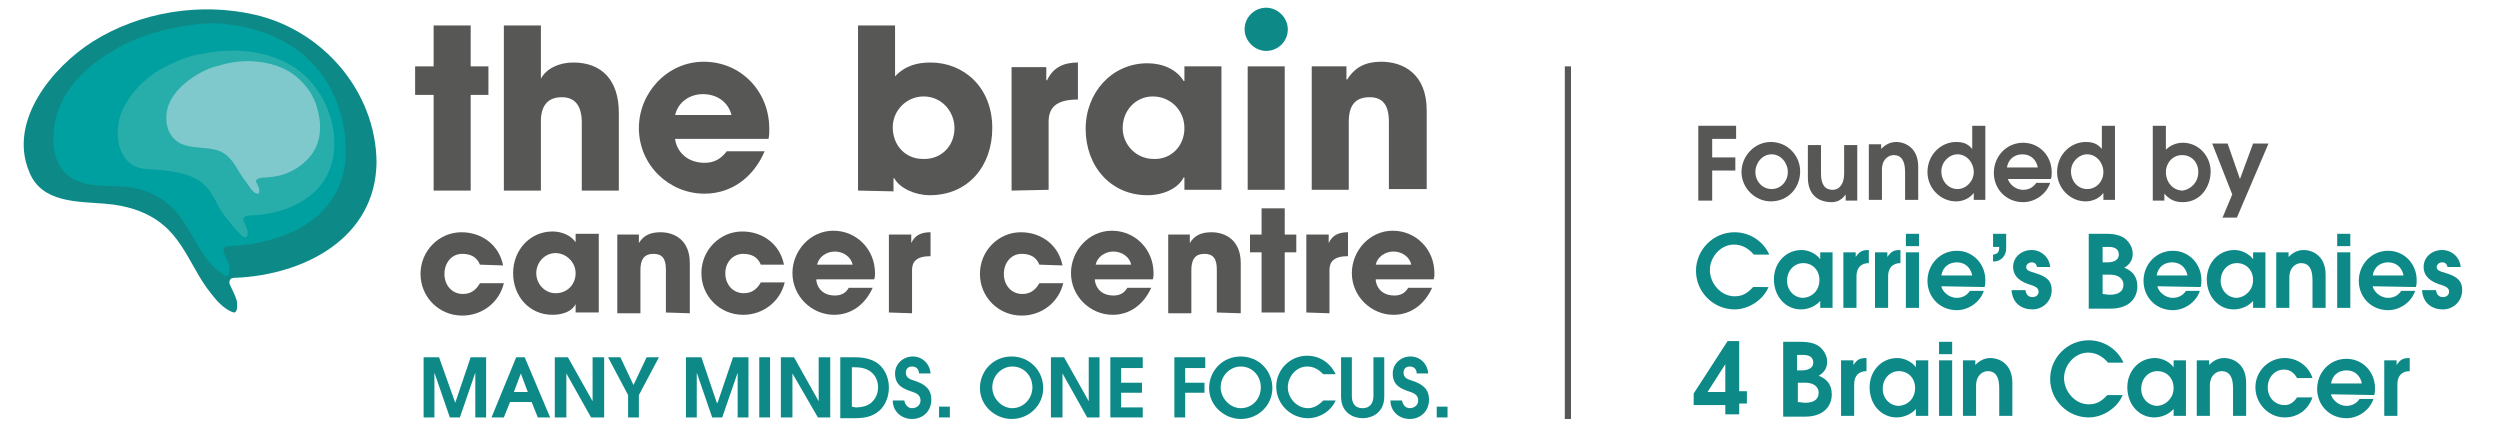 <?xml version="1.0" encoding="UTF-8"?> <!-- Generator: Adobe Illustrator 23.1.0, SVG Export Plug-In . SVG Version: 6.00 Build 0) --> <svg xmlns="http://www.w3.org/2000/svg" xmlns:xlink="http://www.w3.org/1999/xlink" version="1.1" id="Layer_1" x="0px" y="0px" viewBox="0 0 324 57" style="enable-background:new 0 0 324 57;" xml:space="preserve"> <style type="text/css"> .st0{fill:#575756;} .st1{fill:#0D8A88;} .st2{fill:#00A0A0;} .st3{fill:#27AEAA;} .st4{fill:#7FC9CC;} </style> <g> <g> <g> <polygon class="st0" points="56.2,24.7 56.2,12.3 53.8,12.3 53.8,8.6 56.2,8.6 56.2,3.3 61,3.3 61,8.6 63.3,8.6 63.3,12.3 61,12.3 61,24.7 "></polygon> <path class="st0" d="M75.4,24.7v-8.8c0-2.1-0.8-3.3-2.6-3.3c-1.8,0-2.7,1.1-2.7,3.1v9h-4.8V3.3h4.8v6.9c0.7-1.3,2.3-2.1,4.2-2.1 c3.7,0,5.9,2.3,5.9,6.5v10.1H75.4z"></path> <path class="st0" d="M87.5,18.1c0.3,1.8,1.8,3,3.8,3c1.3,0,2.1-0.5,2.9-1.5h4.9c-1.5,3.5-4.4,5.5-7.8,5.5c-4.6,0-8.5-3.7-8.5-8.5 c0-4.6,3.7-8.6,8.4-8.6c4.8,0,8.5,3.8,8.5,8.7c0,0.5,0,0.8-0.1,1.3H87.5V18.1z M94.8,14.9c-0.4-1.6-1.8-2.7-3.7-2.7 c-1.7,0-3.2,1-3.6,2.7H94.8z"></path> <path class="st0" d="M111.2,24.7V3.3h4.8v6.6c1.3-1.4,2.9-1.8,4.6-1.8c4.2,0,8,3.1,8,8.5c0,4.9-3.1,8.7-8.1,8.7 c-1.9,0-3.9-0.9-4.6-2.2h-0.1v1.7L111.2,24.7L111.2,24.7z M123.7,16.6c0-2.1-1.6-4.1-4-4.1c-2.2,0-4,1.8-4,4 c0,2.4,1.7,4.1,3.9,4.1C121.9,20.7,123.7,19,123.7,16.6"></path> <path class="st0" d="M131.1,24.7v-16h4.5v1.7h0.1c0.8-1.7,2.2-2.3,4-2.3v4.8c-2.9,0-3.8,1.1-3.8,2.9v8.8L131.1,24.7L131.1,24.7z"></path> <path class="st0" d="M153.5,24.7V23h-0.1c-0.7,1.4-2.6,2.3-4.7,2.3c-4.7,0-8-3.7-8-8.6c0-4.7,3.4-8.5,8-8.5c2,0,3.8,0.8,4.7,2.3 h0.1V8.6h4.8v16h-4.8V24.7z M153.5,16.6c0-2.3-1.8-4.1-4.1-4.1c-2.2,0-3.9,1.8-3.9,4.1c0,2.2,1.8,4,4,4 C151.7,20.7,153.5,19,153.5,16.6"></path> <rect x="161.7" y="8.6" class="st0" width="4.8" height="16"></rect> <path class="st0" d="M180,24.7v-8.9c0-2.2-0.8-3.2-2.5-3.2c-1.9,0-2.7,1.1-2.7,3.2v8.8H170v-16h4.5v1.7h0.1 c1-1.6,2.4-2.3,4.4-2.3c2.9,0,5.9,1.6,5.9,6.3v10.2H180V24.7z"></path> <path class="st0" d="M62.2,34.3c-0.4-1-1.2-1.4-2.3-1.4c-1.4,0-2.3,1.2-2.3,2.6c0,1.5,1,2.6,2.4,2.6c1,0,1.7-0.5,2.2-1.4h3.1 c-0.6,2.5-2.8,4.2-5.4,4.2c-3,0-5.4-2.4-5.4-5.4s2.4-5.4,5.3-5.4c2.7,0,4.9,1.7,5.4,4.3L62.2,34.3L62.2,34.3z"></path> <path class="st0" d="M74.6,40.5v-1.1l0,0c-0.4,0.9-1.6,1.4-3,1.4c-3,0-5.1-2.4-5.1-5.4s2.2-5.4,5.1-5.4c1.2,0,2.4,0.5,3,1.4l0,0 v-1.1h3v10.2H74.6z M74.6,35.4c0-1.4-1.2-2.6-2.6-2.6s-2.5,1.2-2.5,2.6c0,1.4,1.1,2.6,2.5,2.6C73.5,38,74.6,36.9,74.6,35.4"></path> <path class="st0" d="M86.3,40.5v-5.6c0-1.4-0.5-2-1.6-2c-1.2,0-1.7,0.7-1.7,2.1v5.6h-3V30.4h2.8v1.1l0,0c0.6-1,1.5-1.4,2.8-1.4 c1.8,0,3.8,1,3.8,4v6.5L86.3,40.5L86.3,40.5z"></path> <path class="st0" d="M98.6,34.3c-0.4-1-1.2-1.4-2.3-1.4C95,32.9,94,34,94,35.4c0,1.5,1,2.6,2.4,2.6c1,0,1.7-0.5,2.2-1.4h3.1 c-0.6,2.5-2.8,4.2-5.4,4.2c-3,0-5.4-2.4-5.4-5.4s2.4-5.4,5.3-5.4c2.7,0,4.9,1.7,5.4,4.3H98.6z"></path> <path class="st0" d="M105.8,36.4c0.2,1.2,1.1,1.9,2.4,1.9c0.8,0,1.4-0.3,1.8-1h3.1c-1,2.2-2.8,3.5-5,3.5c-2.9,0-5.4-2.4-5.4-5.4 c0-2.9,2.3-5.5,5.3-5.5s5.4,2.4,5.4,5.5c0,0.3,0,0.5-0.1,0.8h-7.5V36.4z M110.5,34.3c-0.2-1-1.2-1.7-2.3-1.7 c-1.1,0-2.1,0.7-2.3,1.7H110.5z"></path> <path class="st0" d="M115.2,40.5V30.4h2.9v1.1l0,0c0.5-1.1,1.4-1.4,2.5-1.4v3.1c-1.8,0-2.4,0.7-2.4,1.8v5.6L115.2,40.5 L115.2,40.5z"></path> <path class="st0" d="M134.7,34.3c-0.4-1-1.2-1.4-2.3-1.4c-1.4,0-2.3,1.2-2.3,2.6c0,1.5,1,2.6,2.4,2.6c1,0,1.7-0.5,2.2-1.4h3.1 c-0.6,2.5-2.8,4.2-5.4,4.2c-3,0-5.4-2.4-5.4-5.4s2.4-5.4,5.3-5.4c2.7,0,4.9,1.7,5.4,4.3L134.7,34.3L134.7,34.3z"></path> <path class="st0" d="M141.9,36.4c0.2,1.2,1.1,1.9,2.4,1.9c0.8,0,1.4-0.3,1.8-1h3.1c-1,2.2-2.8,3.5-5,3.5c-2.9,0-5.4-2.4-5.4-5.4 c0-2.9,2.3-5.5,5.3-5.5s5.4,2.4,5.4,5.5c0,0.3,0,0.5-0.1,0.8h-7.5V36.4z M146.6,34.3c-0.2-1-1.2-1.7-2.3-1.7s-2.1,0.7-2.3,1.7 H146.6z"></path> <path class="st0" d="M157.7,40.5v-5.6c0-1.4-0.5-2-1.6-2c-1.2,0-1.7,0.7-1.7,2.1v5.6h-3V30.4h2.8v1.1l0,0c0.6-1,1.5-1.4,2.8-1.4 c1.8,0,3.8,1,3.8,4v6.5L157.7,40.5L157.7,40.5z"></path> <polygon class="st0" points="163.5,40.5 163.5,32.7 162,32.7 162,30.4 163.5,30.4 163.5,27 166.5,27 166.5,30.4 168,30.4 168,32.7 166.5,32.7 166.5,40.5 "></polygon> <path class="st0" d="M169.3,40.5V30.4h2.9v1.1l0,0c0.5-1.1,1.4-1.4,2.5-1.4v3.1c-1.8,0-2.4,0.7-2.4,1.8v5.6L169.3,40.5 L169.3,40.5z"></path> <path class="st0" d="M178.3,36.4c0.2,1.2,1.1,1.9,2.4,1.9c0.8,0,1.4-0.3,1.8-1h3.1c-1,2.2-2.8,3.5-5,3.5c-2.9,0-5.4-2.4-5.4-5.4 c0-2.9,2.3-5.5,5.3-5.5s5.4,2.4,5.4,5.5c0,0.3,0,0.5-0.1,0.8h-7.5V36.4z M182.9,34.3c-0.2-1-1.2-1.7-2.3-1.7s-2.1,0.7-2.3,1.7 H182.9z"></path> <path class="st1" d="M166.9,3.8c0,1.6-1.3,2.8-2.8,2.8s-2.8-1.3-2.8-2.8c0-1.6,1.3-2.8,2.8-2.8S166.9,2.3,166.9,3.8"></path> <polygon class="st1" points="61.6,54.1 61.6,48.3 61.6,48.3 59.6,54.1 58.3,54.1 56.3,48.3 56.3,48.3 56.3,54.1 54.9,54.1 54.9,46.3 56.9,46.3 59,52.2 59,52.2 61,46.3 63,46.3 63,54.1 "></polygon> <path class="st1" d="M69.7,54.1l-0.8-2h-2.8l-0.8,2h-1.6l3.2-7.8H68l3.3,7.8H69.7z M67.5,48.4L67.5,48.4l-0.9,2.4h1.8L67.5,48.4z "></path> <polygon class="st1" points="76.6,54.1 73.4,48.4 73.4,48.4 73.4,54.1 71.9,54.1 71.9,46.3 73.6,46.3 76.8,52 76.8,52 76.8,46.3 78.3,46.3 78.3,54.1 "></polygon> <polygon class="st1" points="81.4,54.1 81.4,51.2 78.8,46.3 80.4,46.3 82.1,49.9 83.8,46.3 85.4,46.3 82.8,51.2 82.8,54.1 "></polygon> <polygon class="st1" points="95.6,54.1 95.6,48.3 95.6,48.3 93.6,54.1 92.3,54.1 90.3,48.3 90.3,48.3 90.3,54.1 88.9,54.1 88.9,46.3 90.9,46.3 92.9,52.2 93,52.2 95,46.3 97,46.3 97,54.1 "></polygon> <rect x="98.4" y="46.3" class="st1" width="1.4" height="7.8"></rect> <polygon class="st1" points="106,54.1 102.7,48.4 102.7,48.4 102.7,54.1 101.2,54.1 101.2,46.3 102.9,46.3 106.1,52 106.1,52 106.1,46.3 107.6,46.3 107.6,54.1 "></polygon> <path class="st1" d="M108.9,54.1v-7.8h1.9c1.3,0,2.6,0.3,3.4,1.2c0.9,1,1,2.2,1,2.7c0,1.2-0.4,2.1-1,2.8 c-0.8,0.8-1.7,1.2-3.4,1.2h-1.9V54.1z M110.9,52.8c1,0,1.8-0.3,2.2-0.8c0.5-0.5,0.7-1.2,0.7-1.8s-0.2-1.3-0.7-1.8 s-1.2-0.8-2.3-0.8h-0.4v5.1L110.9,52.8L110.9,52.8z"></path> <path class="st1" d="M119.1,48.4L119.1,48.4c0-0.5-0.3-0.9-0.9-0.9c-0.5,0-0.8,0.3-0.8,0.8s0.3,0.8,1,1c1.6,0.5,2.3,1.2,2.3,2.5 c0,1.5-1.1,2.5-2.5,2.5s-2.5-1-2.5-2.4h1.5c0.1,0.6,0.5,1,1,1c0.6,0,1.1-0.4,1.1-1s-0.4-0.9-1-1.1c-1.2-0.4-2.3-0.8-2.3-2.4 c0-1.3,1.1-2.2,2.3-2.2c1.2,0,2.2,0.9,2.3,2.2C120.6,48.4,119.1,48.4,119.1,48.4z"></path> <rect x="121.7" y="52.7" class="st1" width="1.4" height="1.4"></rect> <path class="st1" d="M131.1,54.3c-2.1,0-4.1-1.7-4.1-4c0-2.2,1.7-4.1,4.1-4.1c2.3,0,4.1,1.8,4.1,4.1 C135.2,52.5,133.4,54.3,131.1,54.3 M133.8,50.2c0-1.5-1.1-2.7-2.6-2.7c-1.4,0-2.6,1.2-2.6,2.7c0,1.4,1.2,2.7,2.6,2.7 S133.8,51.7,133.8,50.2"></path> <polygon class="st1" points="140.9,54.1 137.7,48.4 137.7,48.4 137.7,54.1 136.2,54.1 136.2,46.3 137.9,46.3 141.1,52 141.1,52 141.1,46.3 142.5,46.3 142.5,54.1 "></polygon> <polygon class="st1" points="143.9,54.1 143.9,46.3 148.1,46.3 148.1,47.7 145.3,47.7 145.3,49.6 148,49.6 148,50.9 145.3,50.9 145.3,52.8 148.1,52.8 148.1,54.1 "></polygon> <polygon class="st1" points="152.2,54.1 152.2,46.3 156.2,46.3 156.2,47.7 153.6,47.7 153.6,49.6 156.1,49.6 156.1,50.9 153.6,50.9 153.6,54.1 "></polygon> <path class="st1" d="M160.8,54.3c-2.1,0-4.1-1.7-4.1-4c0-2.2,1.7-4.1,4.1-4.1c2.3,0,4.1,1.8,4.1,4.1 C164.9,52.5,163.1,54.3,160.8,54.3 M163.4,50.2c0-1.5-1.1-2.7-2.6-2.7c-1.4,0-2.6,1.2-2.6,2.7c0,1.4,1.2,2.7,2.6,2.7 C162.3,52.9,163.4,51.7,163.4,50.2"></path> <path class="st1" d="M173.1,51.9c-0.6,1.4-2.1,2.3-3.6,2.3c-2.2,0-4.1-1.8-4.1-4.1c0-2.2,1.8-4,4-4c1.6,0,3,0.9,3.7,2.4h-1.6 c-0.6-0.6-1.2-1-2.1-1c-1.4,0-2.5,1.3-2.5,2.7s1.2,2.7,2.6,2.7c0.7,0,1.3-0.3,2-1C171.5,51.9,173.1,51.9,173.1,51.9z"></path> <path class="st1" d="M178,46.3h1.4v5.1c0,2.1-1.6,2.8-2.8,2.8s-2.8-0.7-2.8-2.8v-5.1h1.4v5c0,1.1,0.5,1.6,1.4,1.6 s1.4-0.6,1.4-1.6L178,46.3L178,46.3z"></path> <path class="st1" d="M183.6,48.4L183.6,48.4c0-0.5-0.3-0.9-0.9-0.9c-0.5,0-0.8,0.3-0.8,0.8s0.3,0.8,1,1c1.6,0.5,2.3,1.2,2.3,2.5 c0,1.5-1.1,2.5-2.5,2.5s-2.5-1-2.5-2.4h1.5c0.1,0.6,0.5,1,1,1c0.6,0,1.1-0.4,1.1-1s-0.4-0.9-1-1.1c-1.2-0.4-2.3-0.8-2.3-2.4 c0-1.3,1.1-2.2,2.3-2.2s2.2,0.9,2.3,2.2C185.1,48.4,183.6,48.4,183.6,48.4z"></path> <rect x="186.2" y="52.7" class="st1" width="1.4" height="1.4"></rect> </g> <g> <g> <rect x="202.8" y="8.6" class="st0" width="0.8" height="45.7"></rect> </g> <g> <g> <path class="st0" d="M220.1,25.9v-9.6h4.9V18h-3.1v2.4h3v1.7h-3V26h-1.8V25.9z"></path> <path class="st0" d="M225.7,22.3c0-2.1,1.7-3.9,3.8-3.9c2.2,0,3.8,1.8,3.8,3.8c0,2.2-1.6,3.9-3.8,3.9 C227.5,26.1,225.7,24.4,225.7,22.3z M231.7,22.3c0-1.2-0.9-2.3-2.1-2.3c-1.2,0-2.1,1.1-2.1,2.3s0.9,2.2,2.1,2.2 S231.7,23.5,231.7,22.3z"></path> <path class="st0" d="M239.2,25.9v-0.7l0,0c-0.5,0.7-1.1,1-1.8,1c-1.7,0-3.1-0.9-3.1-3.2v-4.2h1.7v3.7c0,1.4,0.5,2.1,1.5,2.1 s1.5-0.9,1.5-2.1v-3.7h1.7V26h-1.5V25.9z"></path> <path class="st0" d="M246.9,25.9v-3.6c0-1.5-0.5-2.2-1.5-2.2c-0.5,0-1.5,0.4-1.5,1.9v3.9h-1.7v-7.2h1.6v0.6 c0.6-0.6,1.2-0.9,2-0.9c0.9,0,2.8,0.6,2.8,3.2v4.3C248.6,25.9,246.9,25.9,246.9,25.9z"></path> <path class="st0" d="M255.8,25.9V25l0,0c-0.5,0.7-1.4,1.1-2.3,1.1c-2,0-3.7-1.7-3.7-3.8c0-2.3,1.8-3.9,3.7-3.9 c0.9,0,1.5,0.2,2.1,0.9v-3h1.7v9.6C257.3,25.9,255.8,25.9,255.8,25.9z M255.8,22.3c0-1.2-0.9-2.3-2.1-2.3c-1.1,0-2.1,1-2.1,2.2 c0,1.3,0.9,2.3,2.1,2.3C254.8,24.5,255.8,23.5,255.8,22.3z"></path> <path class="st0" d="M260.2,23.1c0.1,0.6,0.9,1.5,2,1.5c0.7,0,1.3-0.3,1.7-0.9h1.8c-0.5,1.5-2,2.5-3.5,2.5 c-2.2,0-3.8-1.7-3.8-3.8s1.6-3.9,3.8-3.9c2.1,0,3.7,1.7,3.7,3.8c0,0.3,0,0.6-0.1,0.9h-5.6V23.1z M264.1,21.7 c-0.2-1-0.9-1.7-2-1.7c-0.9,0-1.8,0.5-2,1.7H264.1z"></path> <path class="st0" d="M272.6,25.9V25l0,0c-0.5,0.7-1.4,1.1-2.3,1.1c-2,0-3.7-1.7-3.7-3.8c0-2.3,1.8-3.9,3.7-3.9 c0.9,0,1.5,0.2,2.1,0.9v-3h1.7v9.6C274.1,25.9,272.6,25.9,272.6,25.9z M272.6,22.3c0-1.2-0.9-2.3-2.1-2.3c-1.1,0-2.1,1-2.1,2.2 c0,1.3,0.9,2.3,2.1,2.3S272.6,23.5,272.6,22.3z"></path> <path class="st0" d="M279,25.9v-9.6h1.7v3.1c0.6-0.6,1.4-0.9,2.2-0.9c2.1,0,3.6,1.8,3.6,3.7c0,2-1.3,4-3.6,4 c-1,0-1.7-0.3-2.4-1.1V26H279V25.9z M284.9,22.3c0-1.3-0.9-2.2-2.1-2.2s-2.1,1-2.1,2.2c0,1.3,0.9,2.4,2.2,2.4 C284,24.5,284.9,23.6,284.9,22.3z"></path> <path class="st0" d="M288,28.3l1.3-3.1l-2.6-6.6h2l1.6,4.6l1.7-4.6h2l-4.1,9.6H288V28.3z"></path> </g> <g> <path class="st1" d="M229.2,37.2c-0.7,1.7-2.6,2.9-4.4,2.9c-2.7,0-5-2.2-5-5c0-2.7,2.2-5,5-5c1.9,0,3.7,1.1,4.5,2.9h-2 c-0.7-0.8-1.5-1.3-2.6-1.3c-1.7,0-3.1,1.6-3.1,3.3s1.4,3.4,3.2,3.4c0.9,0,1.6-0.3,2.4-1.2C227.2,37.2,229.2,37.2,229.2,37.2z"></path> <path class="st1" d="M235.9,39.9V39c-0.6,0.7-1.6,1.1-2.5,1.1c-2,0-3.5-1.7-3.5-3.9c0-2.1,1.5-3.8,3.6-3.8c1,0,2,0.6,2.4,1.2 l0,0v-0.9h1.6v7.2C237.5,39.9,235.9,39.9,235.9,39.9z M235.8,36.3c0-1.3-0.9-2.2-2.1-2.2c-1.2,0-2.1,1-2.1,2.3 c0,1.2,0.9,2.2,2.1,2.2C235,38.5,235.8,37.5,235.8,36.3z"></path> <path class="st1" d="M238.9,39.9v-7.2h1.6v0.6l0,0c0.5-0.7,0.8-0.9,1.7-0.9l0,0v1.7c-1,0-1.6,0.6-1.6,1.7v4.1 C240.6,39.9,238.9,39.9,238.9,39.9z"></path> <path class="st1" d="M243,39.9v-7.2h1.6v0.6l0,0c0.5-0.7,0.8-0.9,1.7-0.9l0,0v1.7c-1,0-1.6,0.6-1.6,1.7v4.1 C244.7,39.9,243,39.9,243,39.9z"></path> <path class="st1" d="M247,31.9v-1.6h1.7v1.6H247z M247,39.9v-7.2h1.7v7.2H247z"></path> <path class="st1" d="M251.6,37.1c0.1,0.6,0.9,1.5,2,1.5c0.7,0,1.3-0.3,1.7-0.9h1.8c-0.5,1.5-2,2.5-3.5,2.5 c-2.2,0-3.8-1.7-3.8-3.8s1.6-3.9,3.8-3.9c2.1,0,3.7,1.7,3.7,3.8c0,0.3,0,0.6-0.1,0.9L251.6,37.1L251.6,37.1z M255.6,35.7 c-0.2-1-0.9-1.7-2-1.7c-0.9,0-1.8,0.5-2,1.7H255.6z"></path> <path class="st1" d="M258.3,33c0.6-0.1,0.8-0.3,0.8-1h-0.8v-1.7h1.7v1.9c0,0.9-0.6,1.7-1.7,1.7V33z"></path> <path class="st1" d="M264,34.6c-0.1-0.4-0.3-0.6-0.7-0.6c-0.4,0-0.7,0.3-0.7,0.6s0.1,0.5,1.2,0.8c1.7,0.5,2.1,1.2,2.1,2.2 c0,1.4-1.1,2.5-2.5,2.5s-2.6-0.8-2.7-2.5h1.8c0.1,0.7,0.5,0.9,0.9,0.9c0.5,0,0.8-0.3,0.8-0.7c0-0.5-0.4-0.7-1.4-1 c-1.4-0.5-1.9-1.3-1.9-2.2c0-1.3,1.1-2.2,2.4-2.2c1.2,0,2.3,0.9,2.4,2.2H264z"></path> <path class="st1" d="M270.7,39.9v-9.6h2.3c1.3,0,2.1,0.3,2.6,0.8s0.8,1.1,0.8,1.8c0,0.8-0.4,1.4-1.1,1.8 c1.1,0.4,1.7,1.2,1.7,2.4c0,1.4-0.9,2.9-3.5,2.9h-2.8V39.9z M273.1,34c1,0,1.5-0.4,1.5-1c0-0.7-0.5-1-1.3-1h-0.8v2H273.1z M273.4,38.2c1.1,0,1.8-0.4,1.8-1.3c0-0.8-0.7-1.3-1.7-1.3h-1v2.5L273.4,38.2L273.4,38.2z"></path> <path class="st1" d="M279.6,37.1c0.1,0.6,0.9,1.5,2,1.5c0.7,0,1.3-0.3,1.7-0.9h1.8c-0.5,1.5-2,2.5-3.5,2.5 c-2.2,0-3.8-1.7-3.8-3.8s1.6-3.9,3.8-3.9c2.1,0,3.7,1.7,3.7,3.8c0,0.3,0,0.6-0.1,0.9L279.6,37.1L279.6,37.1z M283.5,35.7 c-0.2-1-0.9-1.7-2-1.7c-0.9,0-1.8,0.5-2,1.7H283.5z"></path> <path class="st1" d="M292,39.9V39c-0.6,0.7-1.6,1.1-2.5,1.1c-2,0-3.5-1.7-3.5-3.9c0-2.1,1.5-3.8,3.6-3.8c1,0,2,0.6,2.4,1.2l0,0 v-0.9h1.6v7.2C293.6,39.9,292,39.9,292,39.9z M292,36.3c0-1.3-0.9-2.2-2.1-2.2s-2.1,1-2.1,2.3c0,1.2,0.9,2.2,2.1,2.2 C291.1,38.5,292,37.5,292,36.3z"></path> <path class="st1" d="M299.7,39.9v-3.6c0-1.5-0.5-2.2-1.5-2.2c-0.5,0-1.5,0.4-1.5,1.9v3.9H295v-7.2h1.6v0.6 c0.6-0.6,1.2-0.9,2-0.9c0.9,0,2.8,0.6,2.8,3.2v4.3H299.7z"></path> <path class="st1" d="M302.9,31.9v-1.6h1.7v1.6H302.9z M302.9,39.9v-7.2h1.7v7.2H302.9z"></path> <path class="st1" d="M307.5,37.1c0.1,0.6,0.9,1.5,2,1.5c0.7,0,1.3-0.3,1.7-0.9h1.8c-0.5,1.5-2,2.5-3.5,2.5 c-2.2,0-3.8-1.7-3.8-3.8s1.6-3.9,3.8-3.9c2.1,0,3.7,1.7,3.7,3.8c0,0.3,0,0.6-0.1,0.9L307.5,37.1L307.5,37.1z M311.5,35.7 c-0.2-1-0.9-1.7-2-1.7c-0.9,0-1.8,0.5-2,1.7H311.5z"></path> <path class="st1" d="M317.2,34.6c-0.1-0.4-0.3-0.6-0.7-0.6c-0.4,0-0.7,0.3-0.7,0.6s0.1,0.5,1.2,0.8c1.7,0.5,2.1,1.2,2.1,2.2 c0,1.4-1.1,2.5-2.5,2.5s-2.6-0.8-2.7-2.5h1.8c0.1,0.7,0.5,0.9,0.9,0.9c0.5,0,0.8-0.3,0.8-0.7c0-0.5-0.4-0.7-1.4-1 c-1.4-0.5-1.9-1.3-1.9-2.2c0-1.3,1.1-2.2,2.4-2.2c1.2,0,2.3,0.9,2.4,2.2H317.2z"></path> </g> <g> <path class="st1" d="M223.6,53.9v-1.4h-4.1V51l4.4-6.8h1.5v6.5h1v1.6h-1v1.4h-1.8V53.9z M223.6,47.2L223.6,47.2l-2.3,3.6h2.3 V47.2z"></path> <path class="st1" d="M231.1,53.9v-9.6h2.3c1.3,0,2.1,0.3,2.6,0.8s0.8,1.1,0.8,1.8c0,0.8-0.4,1.4-1.1,1.8 c1.1,0.4,1.7,1.2,1.7,2.4c0,1.4-0.9,2.9-3.5,2.9h-2.8V53.9z M233.5,48c1,0,1.5-0.4,1.5-1c0-0.7-0.5-1-1.3-1h-0.8v2H233.5z M233.9,52.2c1.1,0,1.8-0.4,1.8-1.3c0-0.8-0.7-1.3-1.7-1.3h-1v2.5L233.9,52.2L233.9,52.2z"></path> <path class="st1" d="M238.6,53.9v-7.2h1.6v0.6l0,0c0.5-0.7,0.8-0.9,1.7-0.9l0,0v1.7c-1,0-1.6,0.6-1.6,1.7v4.1 C240.3,53.9,238.6,53.9,238.6,53.9z"></path> <path class="st1" d="M248.3,53.9V53c-0.6,0.7-1.6,1.1-2.5,1.1c-2,0-3.5-1.7-3.5-3.9c0-2.1,1.5-3.8,3.6-3.8c1,0,2,0.6,2.4,1.2 l0,0v-0.9h1.6v7.2C249.9,53.9,248.3,53.9,248.3,53.9z M248.2,50.3c0-1.3-0.9-2.2-2.1-2.2c-1.2,0-2.1,1-2.1,2.3 c0,1.2,0.9,2.2,2.1,2.2C247.4,52.5,248.2,51.5,248.2,50.3z"></path> <path class="st1" d="M251.3,45.9v-1.6h1.7v1.6H251.3z M251.3,53.9v-7.2h1.7v7.2H251.3z"></path> <path class="st1" d="M259.1,53.9v-3.6c0-1.5-0.5-2.2-1.5-2.2c-0.5,0-1.5,0.4-1.5,1.9v3.9h-1.7v-7.2h1.6v0.6 c0.6-0.6,1.2-0.9,2-0.9c0.9,0,2.8,0.6,2.8,3.2v4.3H259.1z"></path> <path class="st1" d="M275.1,51.2c-0.7,1.7-2.6,2.9-4.4,2.9c-2.7,0-5-2.2-5-5c0-2.7,2.2-5,5-5c1.9,0,3.7,1.1,4.5,2.9h-2 c-0.7-0.8-1.5-1.3-2.6-1.3c-1.7,0-3.1,1.6-3.1,3.3s1.4,3.4,3.2,3.4c0.9,0,1.6-0.3,2.4-1.2C273.1,51.2,275.1,51.2,275.1,51.2z"></path> <path class="st1" d="M281.7,53.9V53c-0.6,0.7-1.6,1.1-2.5,1.1c-2,0-3.5-1.7-3.5-3.9c0-2.1,1.5-3.8,3.6-3.8c1,0,2,0.6,2.4,1.2 l0,0v-0.9h1.6v7.2C283.3,53.9,281.7,53.9,281.7,53.9z M281.7,50.3c0-1.3-0.9-2.2-2.1-2.2s-2.1,1-2.1,2.3c0,1.2,0.9,2.2,2.1,2.2 C280.8,52.5,281.7,51.5,281.7,50.3z"></path> <path class="st1" d="M289.4,53.9v-3.6c0-1.5-0.5-2.2-1.5-2.2c-0.5,0-1.5,0.4-1.5,1.9v3.9h-1.7v-7.2h1.6v0.6 c0.6-0.6,1.2-0.9,2-0.9c0.9,0,2.8,0.6,2.8,3.2v4.3H289.4z"></path> <path class="st1" d="M299.7,51.5c-0.6,1.7-2,2.6-3.6,2.6c-2.1,0-3.8-1.8-3.8-3.9c0-2.1,1.7-3.8,3.8-3.8c1.6,0,3.1,1,3.6,2.6h-2 c-0.4-0.7-0.9-1.1-1.7-1.1c-1.2,0-2.1,1-2.1,2.3s0.9,2.3,2.2,2.3c0.7,0,1.2-0.4,1.6-1C297.7,51.5,299.7,51.5,299.7,51.5z"></path> <path class="st1" d="M302.1,51.1c0.1,0.6,0.9,1.5,2,1.5c0.7,0,1.3-0.3,1.7-0.9h1.8c-0.5,1.5-2,2.5-3.5,2.5 c-2.2,0-3.8-1.7-3.8-3.8s1.6-3.9,3.8-3.9c2.1,0,3.7,1.7,3.7,3.8c0,0.3,0,0.6-0.1,0.9L302.1,51.1L302.1,51.1z M306.1,49.7 c-0.2-1-0.9-1.7-2-1.7c-0.9,0-1.8,0.5-2,1.7H306.1z"></path> <path class="st1" d="M309,53.9v-7.2h1.6v0.6l0,0c0.5-0.7,0.8-0.9,1.7-0.9l0,0v1.7c-1,0-1.6,0.6-1.6,1.7v4.1 C310.7,53.9,309,53.9,309,53.9z"></path> </g> </g> </g> </g> <g> <g> <image style="overflow:visible;opacity:0.2;enable-background:new ;" width="204" height="175" transform="matrix(0.232 0 0 0.232 2.784 1.173)"> </image> <g> <path class="st1" d="M12,5.4C6.8,8.7,1,15.7,3.8,22.3c1.6,4,6.2,3.8,9.8,4.1c2.7,0.2,5.5,1,7.6,2.8c1.8,1.5,2.9,3.6,4.1,5.7 c0.6,1.1,1.3,2.2,2.1,3.2c0.7,0.9,1.5,1.8,2.6,2.3c0.1,0,0.2,0.1,0.3,0.1c0.6,0,0.4-1.2,0.4-1.5c-0.2-0.7-0.6-1.4-0.9-2.1 c-0.1-0.2-0.1-0.4,0-0.6c0.1-0.3,0.5-0.3,0.8-0.3c8.8-0.4,18.1-5.1,18.2-15c-0.1-9.2-7-17.1-15.8-19.1C26,0.3,18.2,1.5,12,5.4"></path> </g> </g> <g> <image style="overflow:visible;opacity:0.2;enable-background:new ;" width="171" height="150" transform="matrix(0.23 0 0 0.23 6.725 2.853)"> </image> <g> <path class="st2" d="M14.3,6.8c-3.2,1.9-6,4.7-7,8.3C6.5,18,6.7,22,9.9,23.4c2.1,0.9,4.2,0.6,6.4,0.8c2,0.2,4.1,1,5.7,2.4 c2.9,2.6,3.7,7,7.1,9.1c0.7,0.4,0.7-0.9,0.6-1.3c-0.1-0.5-0.4-0.9-0.6-1.4c-0.1-0.3-0.3-0.8,0.1-1c0.1,0,0.2-0.1,0.3-0.1 c1.3-0.1,2.5-0.1,3.7-0.4c3.8-0.7,7.7-2.4,9.9-5.8c1.3-2,1.8-4.3,1.7-6.7c-0.1-3.4-1.2-6.9-3.3-9.6c-0.1-0.2-0.3-0.3-0.4-0.5 c-3.3-4-8.7-5.8-13.8-5.9C23.4,3.2,19.5,4.1,16,5.8C15.4,6.1,14.8,6.5,14.3,6.8"></path> </g> </g> <g> <image style="overflow:visible;opacity:0.2;enable-background:new ;" width="129" height="113" transform="matrix(0.232 0 0 0.232 15.092 6.213)"> </image> <g> <path class="st3" d="M20.6,9.1c-2,1.2-3.7,3-4.7,5.1c-1.3,2.8-0.8,7.4,3,7.7c2.8,0.2,6.6,0.3,8.3,2.9c0.6,0.8,1,1.8,1.5,2.6 c0.4,0.6,0.9,1.2,1.4,1.8c0.4,0.5,1,1.2,1.5,1.5c0.4,0.2,0.5-0.2,0.5-0.5c0-0.5-0.3-1.1-0.5-1.5c-0.4-0.8,0.9-0.8,1.3-0.8 c3.6-0.2,7.7-1.7,9.5-5.2c2-4,0.6-9.2-2.3-12.3C36.8,6.8,31.3,6,26.6,6.9C26.2,7,25.8,7,25.4,7.1C23.8,7.5,22.2,8.2,20.6,9.1"></path> </g> </g> <g> <image style="overflow:visible;opacity:0.2;enable-background:new ;" width="96" height="83" transform="matrix(0.228 0 0 0.228 21.264 7.571)"> </image> <g> <path class="st4" d="M25.5,9.7c-2.3,1.4-4.3,3.5-3.9,6.3c0.2,1.3,1,2.4,2.3,2.8s2.7,0.3,4,0.6c1.6,0.4,2.3,1.5,3.1,2.9 c0.3,0.5,0.6,0.9,0.9,1.3c0.3,0.4,0.9,1.5,1.5,1.5c0.5-0.1,0-1.2-0.2-1.5C33,23,34.3,23,34.5,23c2-0.1,3.8-0.8,5.2-2.2 c1.8-1.7,2.1-4.1,1.5-6.4c-0.3-1.4-1-2.7-2-3.7C37.7,9,35.5,8.2,33.4,8c-1.7-0.2-3.4,0-5,0.5C27.4,8.7,26.5,9.1,25.5,9.7"></path> </g> </g> </g> </g> </svg> 